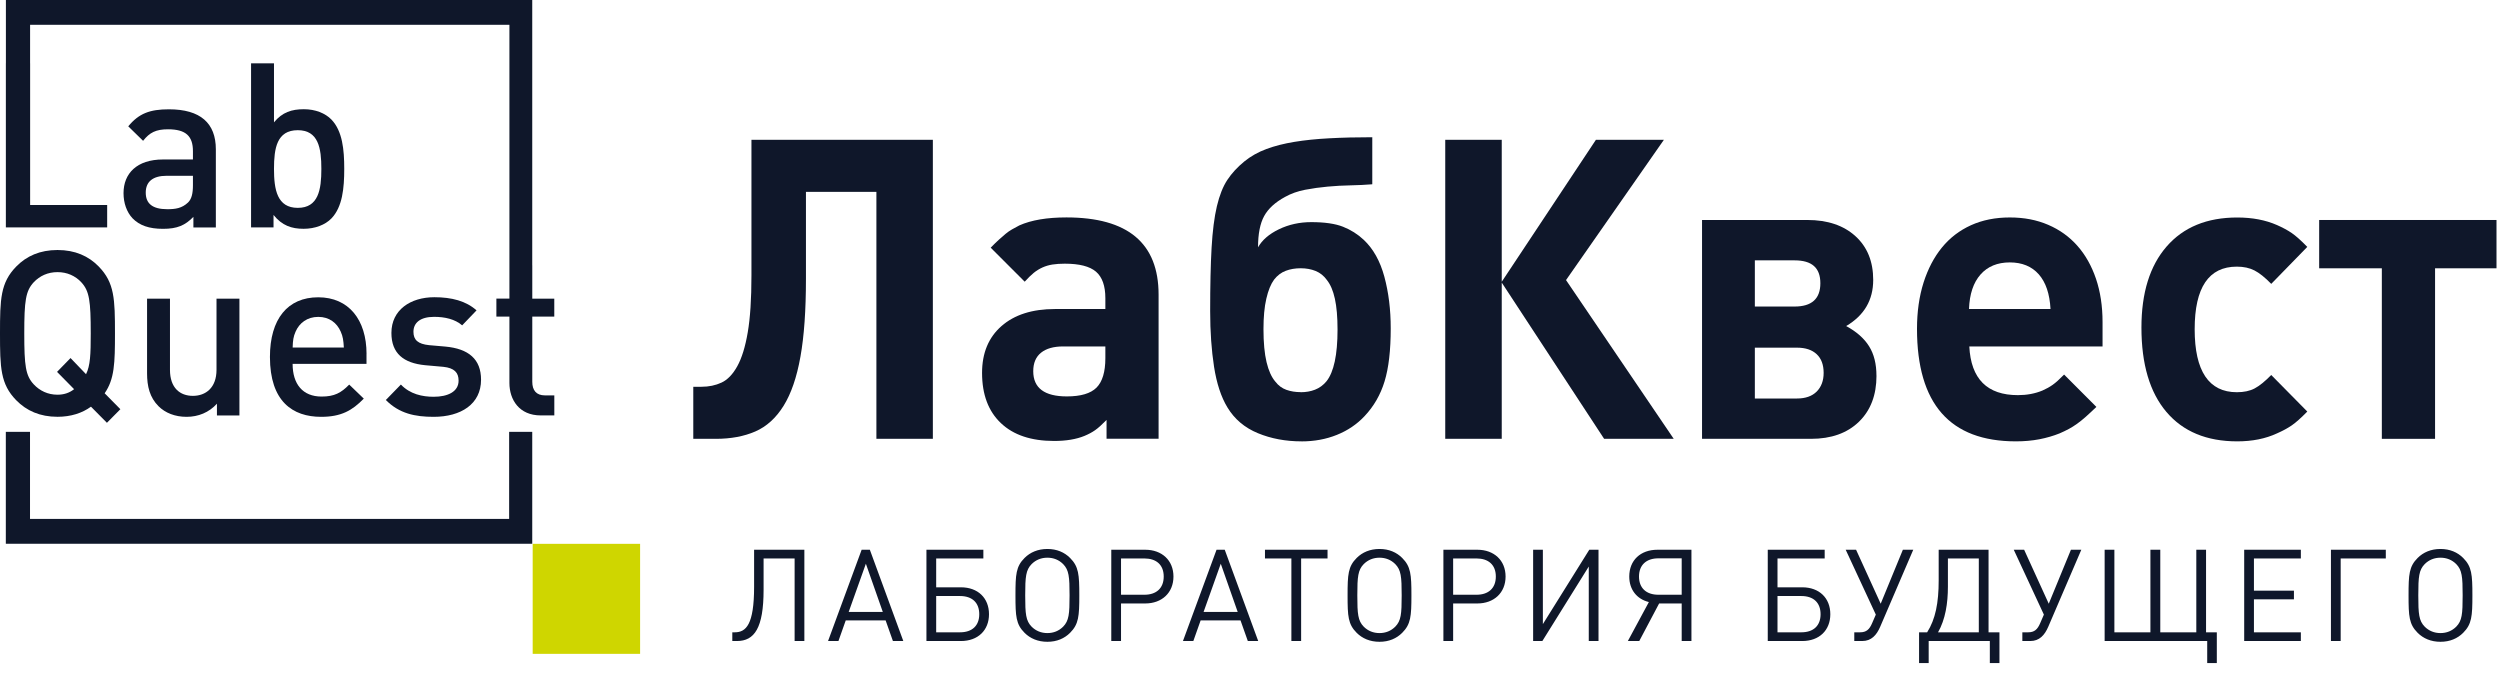 <?xml version="1.0" encoding="UTF-8"?> <svg xmlns="http://www.w3.org/2000/svg" width="195" height="53" viewBox="0 0 195 53" fill="none"><path d="M49.928 42.419H41.549V51H49.928V42.419Z" fill="#CFD600"></path><g style="mix-blend-mode:multiply"><path d="M12.717 12.439C10.668 12.439 9.635 13.536 9.635 15.064C9.635 15.837 9.881 16.537 10.335 17.024C10.879 17.581 11.615 17.849 12.717 17.849C13.82 17.849 14.436 17.581 15.085 16.916V17.741H16.836V11.65C16.836 9.601 15.629 8.526 13.177 8.526C11.687 8.526 10.831 8.849 10.004 9.854L11.161 10.984C11.669 10.337 12.159 10.085 13.105 10.085C14.505 10.085 15.049 10.624 15.049 11.792V12.439H12.717ZM15.049 14.451C15.049 15.098 14.944 15.529 14.664 15.797C14.189 16.247 13.682 16.318 13.051 16.318C11.879 16.318 11.368 15.868 11.368 15.024C11.368 14.18 11.912 13.711 13 13.711H15.049V14.448V14.451Z" fill="#0F172A"></path><path d="M19.583 4.945V17.738H21.335V16.768C22.002 17.593 22.738 17.846 23.681 17.846C24.576 17.846 25.363 17.541 25.853 17.036C26.712 16.139 26.851 14.682 26.851 13.172C26.851 11.662 26.712 10.226 25.853 9.327C25.363 8.824 24.591 8.519 23.699 8.519C22.753 8.519 22.017 8.754 21.371 9.542V4.942H19.583V4.945ZM23.227 10.155C24.838 10.155 25.066 11.557 25.066 13.175C25.066 14.793 24.838 16.213 23.227 16.213C21.617 16.213 21.371 14.793 21.371 13.175C21.371 11.557 21.596 10.155 23.227 10.155Z" fill="#0F172A"></path><path d="M7.709 20.795C6.904 19.969 5.853 19.501 4.486 19.501C3.119 19.501 2.067 19.969 1.262 20.795C0.036 22.052 0 23.328 0 26.005C0 28.683 0.036 29.959 1.262 31.216C2.067 32.041 3.119 32.51 4.486 32.51C5.519 32.51 6.411 32.223 7.096 31.721L8.34 32.978L9.389 31.918L8.163 30.676C8.932 29.564 8.968 28.322 8.968 26.005C8.968 23.328 8.932 22.052 7.706 20.795M6.709 29.185L5.501 27.928L4.45 29.006L5.78 30.356C5.396 30.661 4.957 30.787 4.486 30.787C3.731 30.787 3.101 30.482 2.629 29.977C1.998 29.296 1.893 28.541 1.893 26.005C1.893 23.47 1.998 22.699 2.629 22.018C3.104 21.516 3.731 21.226 4.486 21.226C5.24 21.226 5.871 21.516 6.342 22.018C6.973 22.699 7.078 23.473 7.078 26.005C7.078 27.657 7.042 28.52 6.712 29.185" fill="#0F172A"></path><path d="M18.675 32.405V23.294H16.888V28.846C16.888 30.248 16.046 30.877 15.046 30.877C14.046 30.877 13.258 30.267 13.258 28.846V23.294H11.471V29.117C11.471 30.14 11.681 31.003 12.366 31.687C12.892 32.208 13.646 32.513 14.556 32.513C15.467 32.513 16.308 32.171 16.921 31.487V32.405H18.672H18.675Z" fill="#0F172A"></path><path d="M28.59 27.608C28.59 24.948 27.205 23.189 24.822 23.189C22.44 23.189 21.055 24.878 21.055 27.842C21.055 31.311 22.824 32.513 25.047 32.513C26.607 32.513 27.466 32.026 28.376 31.092L27.238 29.998C26.607 30.646 26.081 30.932 25.084 30.932C23.611 30.932 22.824 29.962 22.824 28.381H28.587V27.608H28.59ZM22.827 27.105C22.845 26.548 22.881 26.261 23.056 25.867C23.353 25.186 23.966 24.717 24.825 24.717C25.684 24.717 26.279 25.186 26.577 25.867C26.751 26.261 26.787 26.548 26.82 27.105H22.827Z" fill="#0F172A"></path><path d="M33.826 30.948C32.952 30.948 31.988 30.75 31.269 29.995L30.095 31.2C31.146 32.26 32.372 32.513 33.826 32.513C35.947 32.513 37.522 31.524 37.522 29.619C37.522 28.02 36.557 27.195 34.718 27.031L33.475 26.923C32.597 26.834 32.249 26.511 32.249 25.882C32.249 25.183 32.775 24.714 33.859 24.714C34.7 24.714 35.488 24.893 36.049 25.377L37.17 24.209C36.347 23.473 35.226 23.183 33.877 23.183C32.02 23.183 30.53 24.172 30.53 25.968C30.53 27.567 31.477 28.322 33.159 28.486L34.577 28.612C35.437 28.701 35.77 29.062 35.77 29.69C35.77 30.553 34.929 30.948 33.826 30.948Z" fill="#0F172A"></path><path d="M43.234 24.696V23.294H41.518V20.69H41.515V0H0.46V4.942H0.457V17.735H8.359V15.991H2.35V4.942H2.347V1.932H39.734V20.835V23.291H38.718V24.693H39.734V29.869C39.734 31.182 40.503 32.402 42.17 32.402H43.237V30.84H42.501C41.834 30.84 41.518 30.445 41.518 29.78V24.696H43.234Z" fill="#0F172A"></path><path d="M39.713 40.475H2.341V33.684H0.454V42.413H0.511H2.341H39.713H41.515V40.475V33.684H39.713V40.475Z" fill="#0F172A"></path><path d="M68.359 34.229V14.965H62.864V21.747C62.864 24.194 62.723 26.218 62.434 27.823C62.149 29.428 61.71 30.707 61.118 31.656C60.527 32.605 59.791 33.274 58.91 33.656C58.03 34.038 57.005 34.229 55.834 34.229H54.076V30.168H54.716C55.29 30.168 55.813 30.06 56.281 29.841C56.75 29.623 57.159 29.197 57.51 28.563C57.862 27.928 58.132 27.05 58.324 25.925C58.517 24.801 58.613 23.322 58.613 21.485V10.904H72.763V34.229H68.356H68.359Z" fill="#0F172A"></path><path d="M86.311 34.229V32.756C85.947 33.129 85.65 33.394 85.415 33.557C85.181 33.721 84.905 33.869 84.586 34.001C83.946 34.263 83.159 34.395 82.222 34.395C80.434 34.395 79.049 33.933 78.07 33.003C77.09 32.075 76.601 30.769 76.601 29.087C76.601 27.537 77.105 26.32 78.118 25.432C79.13 24.548 80.518 24.104 82.288 24.104H86.218V23.254C86.218 22.293 85.971 21.605 85.485 21.189C84.995 20.773 84.187 20.567 83.057 20.567C82.694 20.567 82.375 20.589 82.099 20.632C81.822 20.675 81.561 20.752 81.317 20.86C81.071 20.971 80.843 21.112 80.629 21.285C80.416 21.461 80.182 21.689 79.927 21.972L77.274 19.319C77.508 19.079 77.721 18.872 77.913 18.697C78.106 18.521 78.28 18.37 78.439 18.238C78.599 18.105 78.764 17.991 78.935 17.893C79.106 17.794 79.296 17.692 79.509 17.581C80.446 17.165 81.669 16.959 83.183 16.959C87.975 16.959 90.37 18.968 90.37 22.986V34.223H86.314L86.311 34.229ZM82.925 27.022C82.18 27.022 81.603 27.186 81.2 27.512C80.795 27.839 80.593 28.319 80.593 28.954C80.593 30.264 81.468 30.92 83.213 30.92C84.301 30.92 85.07 30.692 85.53 30.233C85.986 29.774 86.218 29.009 86.218 27.94V27.022H82.928H82.925Z" fill="#0F172A"></path><path d="M101.516 34.426C100.281 34.426 99.145 34.214 98.115 33.788C97.082 33.363 96.288 32.691 95.736 31.773C95.246 30.966 94.9 29.912 94.696 28.612C94.495 27.312 94.393 25.867 94.393 24.271C94.393 22.283 94.429 20.635 94.504 19.325C94.579 18.016 94.717 16.934 94.918 16.081C95.12 15.23 95.393 14.546 95.733 14.032C96.072 13.52 96.511 13.043 97.043 12.605C97.553 12.189 98.133 11.863 98.782 11.622C99.431 11.382 100.161 11.197 100.969 11.065C101.777 10.932 102.685 10.84 103.685 10.787C104.686 10.732 105.803 10.704 107.038 10.704V14.374C106.506 14.417 105.942 14.445 105.344 14.457C104.746 14.469 104.151 14.5 103.556 14.556C102.961 14.611 102.375 14.691 101.798 14.802C101.225 14.913 100.702 15.098 100.233 15.36C99.467 15.776 98.923 16.272 98.605 16.851C98.286 17.43 98.127 18.244 98.127 19.291C98.445 18.724 98.989 18.253 99.755 17.883C100.522 17.514 101.363 17.326 102.279 17.326C103.322 17.326 104.148 17.446 104.755 17.686C105.362 17.926 105.899 18.265 106.368 18.703C107.113 19.402 107.651 20.364 107.981 21.587C108.312 22.81 108.477 24.154 108.477 25.617C108.477 27.321 108.318 28.695 107.997 29.746C107.678 30.794 107.155 31.699 106.431 32.464C105.836 33.098 105.115 33.582 104.274 33.921C103.433 34.26 102.51 34.429 101.51 34.429L101.516 34.426ZM101.453 30.593C101.859 30.593 102.231 30.529 102.571 30.396C102.91 30.264 103.211 30.048 103.466 29.74C104.04 29.019 104.328 27.675 104.328 25.709C104.328 23.744 104.052 22.542 103.499 21.843C103.265 21.516 102.973 21.282 102.622 21.137C102.27 20.995 101.883 20.924 101.456 20.924C101.029 20.924 100.642 20.989 100.29 21.122C99.939 21.254 99.635 21.482 99.38 21.809C99.124 22.157 98.92 22.656 98.773 23.3C98.623 23.944 98.551 24.736 98.551 25.676C98.551 26.723 98.632 27.58 98.791 28.248C98.95 28.914 99.179 29.422 99.479 29.77C99.713 30.076 100.002 30.288 100.341 30.408C100.681 30.529 101.053 30.587 101.459 30.587L101.453 30.593Z" fill="#0F172A"></path><path d="M112.729 34.229V10.904H117.136V21.978L124.482 10.904H129.784L122.15 21.846L130.551 34.229H125.122L117.136 22.043V34.229H112.729Z" fill="#0F172A"></path><path d="M146.366 29.305C146.366 30.815 145.906 32.014 144.993 32.901C144.076 33.788 142.83 34.229 141.255 34.229H132.759V17.159H140.97C142.544 17.159 143.797 17.578 144.722 18.419C145.648 19.258 146.11 20.398 146.11 21.836C146.11 23.405 145.407 24.603 144.001 25.432C144.809 25.87 145.407 26.397 145.789 27.01C146.173 27.623 146.363 28.387 146.363 29.308L146.366 29.305ZM136.878 20.305V23.91H139.975C141.318 23.91 141.988 23.303 141.988 22.092C141.988 20.881 141.318 20.308 139.975 20.308H136.878V20.305ZM142.244 29.083C142.244 28.449 142.063 27.965 141.7 27.626C141.336 27.287 140.826 27.118 140.168 27.118H136.878V31.083H140.168C140.829 31.083 141.339 30.901 141.7 30.544C142.06 30.183 142.244 29.697 142.244 29.087V29.083Z" fill="#0F172A"></path><path d="M153.606 27.022C153.733 29.555 154.997 30.821 157.398 30.821C158.098 30.821 158.738 30.701 159.312 30.461C159.609 30.331 159.874 30.183 160.108 30.017C160.342 29.854 160.64 29.586 161 29.216L163.518 31.739C163.199 32.044 162.923 32.303 162.689 32.51C162.454 32.716 162.232 32.898 162.019 33.049C161.805 33.203 161.589 33.339 161.367 33.459C161.144 33.579 160.904 33.693 160.649 33.804C160.159 34.001 159.633 34.152 159.071 34.263C158.51 34.371 157.897 34.426 157.239 34.426C152.095 34.426 149.526 31.499 149.526 25.648C149.526 24.317 149.698 23.115 150.037 22.043C150.377 20.974 150.854 20.062 151.47 19.307C152.086 18.552 152.84 17.976 153.733 17.569C154.625 17.165 155.634 16.962 156.761 16.962C157.888 16.962 158.864 17.153 159.756 17.535C160.649 17.917 161.409 18.462 162.037 19.174C162.665 19.883 163.145 20.742 163.488 21.747C163.827 22.752 163.999 23.876 163.999 25.121V27.022H153.606ZM159.94 24.107C159.877 22.918 159.57 22.015 159.023 21.396C158.476 20.779 157.722 20.468 156.761 20.468C155.8 20.468 155.036 20.783 154.481 21.411C153.925 22.04 153.624 22.936 153.582 24.104H159.94V24.107Z" fill="#0F172A"></path><path d="M179.969 32.1C179.479 32.602 179.074 32.963 178.755 33.181C178.437 33.4 178.052 33.607 177.605 33.804C176.709 34.22 175.676 34.426 174.507 34.426C172.122 34.426 170.28 33.662 168.982 32.134C167.684 30.605 167.032 28.412 167.032 25.549C167.032 22.841 167.687 20.733 168.997 19.227C170.307 17.72 172.143 16.965 174.507 16.965C175.679 16.965 176.712 17.162 177.605 17.554C178.052 17.751 178.434 17.957 178.755 18.176C179.074 18.395 179.479 18.755 179.969 19.258L177.157 22.142C176.667 21.639 176.232 21.291 175.847 21.094C175.463 20.897 175.006 20.798 174.474 20.798C172.281 20.798 171.184 22.425 171.184 25.679C171.184 28.933 172.281 30.593 174.474 30.593C175.027 30.593 175.49 30.495 175.862 30.297C176.235 30.1 176.664 29.752 177.157 29.25L179.969 32.1Z" fill="#0F172A"></path><path d="M189.935 20.927V34.229H185.783V20.927H180.895V17.159H194.727V20.927H189.935Z" fill="#0F172A"></path></g><path d="M62.74 50H61.98V43.56H59.56V46C59.56 49 58.84 50 57.48 50H57.12V49.32H57.31C58.19 49.32 58.82 48.73 58.82 45.77V42.88H62.74V50ZM70.458 50H69.648L69.078 48.39H65.968L65.398 50H64.588L67.208 42.88H67.848L70.458 50ZM68.858 47.73L67.538 43.97L66.198 47.73H68.858ZM77.142 47.91C77.142 49.16 76.282 50 74.952 50H72.262V42.88H76.702V43.56H73.022V45.81H74.952C76.282 45.81 77.142 46.65 77.142 47.91ZM76.382 47.91C76.382 47.01 75.832 46.49 74.882 46.49H73.022V49.32H74.882C75.832 49.32 76.382 48.8 76.382 47.91ZM84.186 46.44C84.186 48.07 84.136 48.69 83.466 49.36C83.026 49.8 82.436 50.06 81.696 50.06C80.956 50.06 80.356 49.8 79.916 49.36C79.246 48.69 79.206 48.07 79.206 46.44C79.206 44.81 79.246 44.19 79.916 43.52C80.356 43.08 80.956 42.82 81.696 42.82C82.436 42.82 83.026 43.08 83.466 43.52C84.136 44.19 84.186 44.81 84.186 46.44ZM83.426 46.44C83.426 44.98 83.376 44.46 82.926 44C82.596 43.67 82.176 43.5 81.696 43.5C81.216 43.5 80.796 43.67 80.466 44C80.016 44.46 79.966 44.98 79.966 46.44C79.966 47.9 80.016 48.42 80.466 48.88C80.796 49.21 81.216 49.38 81.696 49.38C82.176 49.38 82.596 49.21 82.926 48.88C83.376 48.42 83.426 47.9 83.426 46.44ZM91.53 44.97C91.53 46.24 90.62 47.07 89.33 47.07H87.44V50H86.68V42.88H89.33C90.62 42.88 91.53 43.7 91.53 44.97ZM90.77 44.97C90.77 44.03 90.16 43.56 89.27 43.56H87.44V46.39H89.27C90.16 46.39 90.77 45.91 90.77 44.97ZM98.14 50H97.33L96.76 48.39H93.65L93.08 50H92.27L94.89 42.88H95.53L98.14 50ZM96.54 47.73L95.22 43.97L93.88 47.73H96.54ZM103.548 43.56H101.488V50H100.728V43.56H98.668V42.88H103.548V43.56ZM110.091 46.44C110.091 48.07 110.041 48.69 109.371 49.36C108.931 49.8 108.341 50.06 107.601 50.06C106.861 50.06 106.261 49.8 105.821 49.36C105.151 48.69 105.111 48.07 105.111 46.44C105.111 44.81 105.151 44.19 105.821 43.52C106.261 43.08 106.861 42.82 107.601 42.82C108.341 42.82 108.931 43.08 109.371 43.52C110.041 44.19 110.091 44.81 110.091 46.44ZM109.331 46.44C109.331 44.98 109.281 44.46 108.831 44C108.501 43.67 108.081 43.5 107.601 43.5C107.121 43.5 106.701 43.67 106.371 44C105.921 44.46 105.871 44.98 105.871 46.44C105.871 47.9 105.921 48.42 106.371 48.88C106.701 49.21 107.121 49.38 107.601 49.38C108.081 49.38 108.501 49.21 108.831 48.88C109.281 48.42 109.331 47.9 109.331 46.44ZM117.435 44.97C117.435 46.24 116.525 47.07 115.235 47.07H113.345V50H112.585V42.88H115.235C116.525 42.88 117.435 43.7 117.435 44.97ZM116.675 44.97C116.675 44.03 116.065 43.56 115.175 43.56H113.345V46.39H115.175C116.065 46.39 116.675 45.91 116.675 44.97ZM124.684 50H123.924V44.19L120.304 50H119.584V42.88H120.344V48.68L123.964 42.88H124.684V50ZM129.412 47.07L127.862 50H126.972L128.612 46.96C127.672 46.73 127.082 45.99 127.082 44.97C127.082 43.7 127.962 42.88 129.282 42.88H131.932V50H131.172V47.07H129.412ZM131.172 46.39V43.55H129.352C128.402 43.55 127.842 44.08 127.842 44.97C127.842 45.86 128.402 46.39 129.352 46.39H131.172ZM142.765 47.91C142.765 49.16 141.905 50 140.575 50H137.885V42.88H142.325V43.56H138.645V45.81H140.575C141.905 45.81 142.765 46.65 142.765 47.91ZM142.005 47.91C142.005 47.01 141.455 46.49 140.505 46.49H138.645V49.32H140.505C141.455 49.32 142.005 48.8 142.005 47.91ZM149.234 42.88L146.654 48.89C146.374 49.54 145.964 50 145.254 50H144.634V49.32H145.084C145.574 49.32 145.814 49.1 146.024 48.61L146.314 47.94L143.964 42.88H144.774L146.694 47.09L148.424 42.88H149.234ZM149.687 49.32H150.317C150.967 48.3 151.217 47.02 151.217 45.28V42.88H155.107V49.32H155.957V51.72H155.207V50H150.437V51.72H149.687V49.32ZM151.167 49.32H154.347V43.56H151.937V45.75C151.937 47.07 151.737 48.32 151.167 49.32ZM162.343 42.88L159.763 48.89C159.483 49.54 159.073 50 158.363 50H157.743V49.32H158.193C158.683 49.32 158.923 49.1 159.133 48.61L159.423 47.94L157.073 42.88H157.883L159.803 47.09L161.533 42.88H162.343ZM172.912 51.72H172.162V50H164.162V42.88H164.922V49.32H167.732V42.88H168.502V49.32H171.312V42.88H172.072V49.32H172.912V51.72ZM179.467 50H175.047V42.88H179.467V43.56H175.807V46.07H178.927V46.75H175.807V49.32H179.467V50ZM186.093 43.56H182.573V50H181.813V42.88H186.093V43.56ZM192.847 46.44C192.847 48.07 192.797 48.69 192.127 49.36C191.687 49.8 191.097 50.06 190.357 50.06C189.617 50.06 189.017 49.8 188.577 49.36C187.907 48.69 187.867 48.07 187.867 46.44C187.867 44.81 187.907 44.19 188.577 43.52C189.017 43.08 189.617 42.82 190.357 42.82C191.097 42.82 191.687 43.08 192.127 43.52C192.797 44.19 192.847 44.81 192.847 46.44ZM192.087 46.44C192.087 44.98 192.037 44.46 191.587 44C191.257 43.67 190.837 43.5 190.357 43.5C189.877 43.5 189.457 43.67 189.127 44C188.677 44.46 188.627 44.98 188.627 46.44C188.627 47.9 188.677 48.42 189.127 48.88C189.457 49.21 189.877 49.38 190.357 49.38C190.837 49.38 191.257 49.21 191.587 48.88C192.037 48.42 192.087 47.9 192.087 46.44Z" fill="#0F172A"></path></svg> 